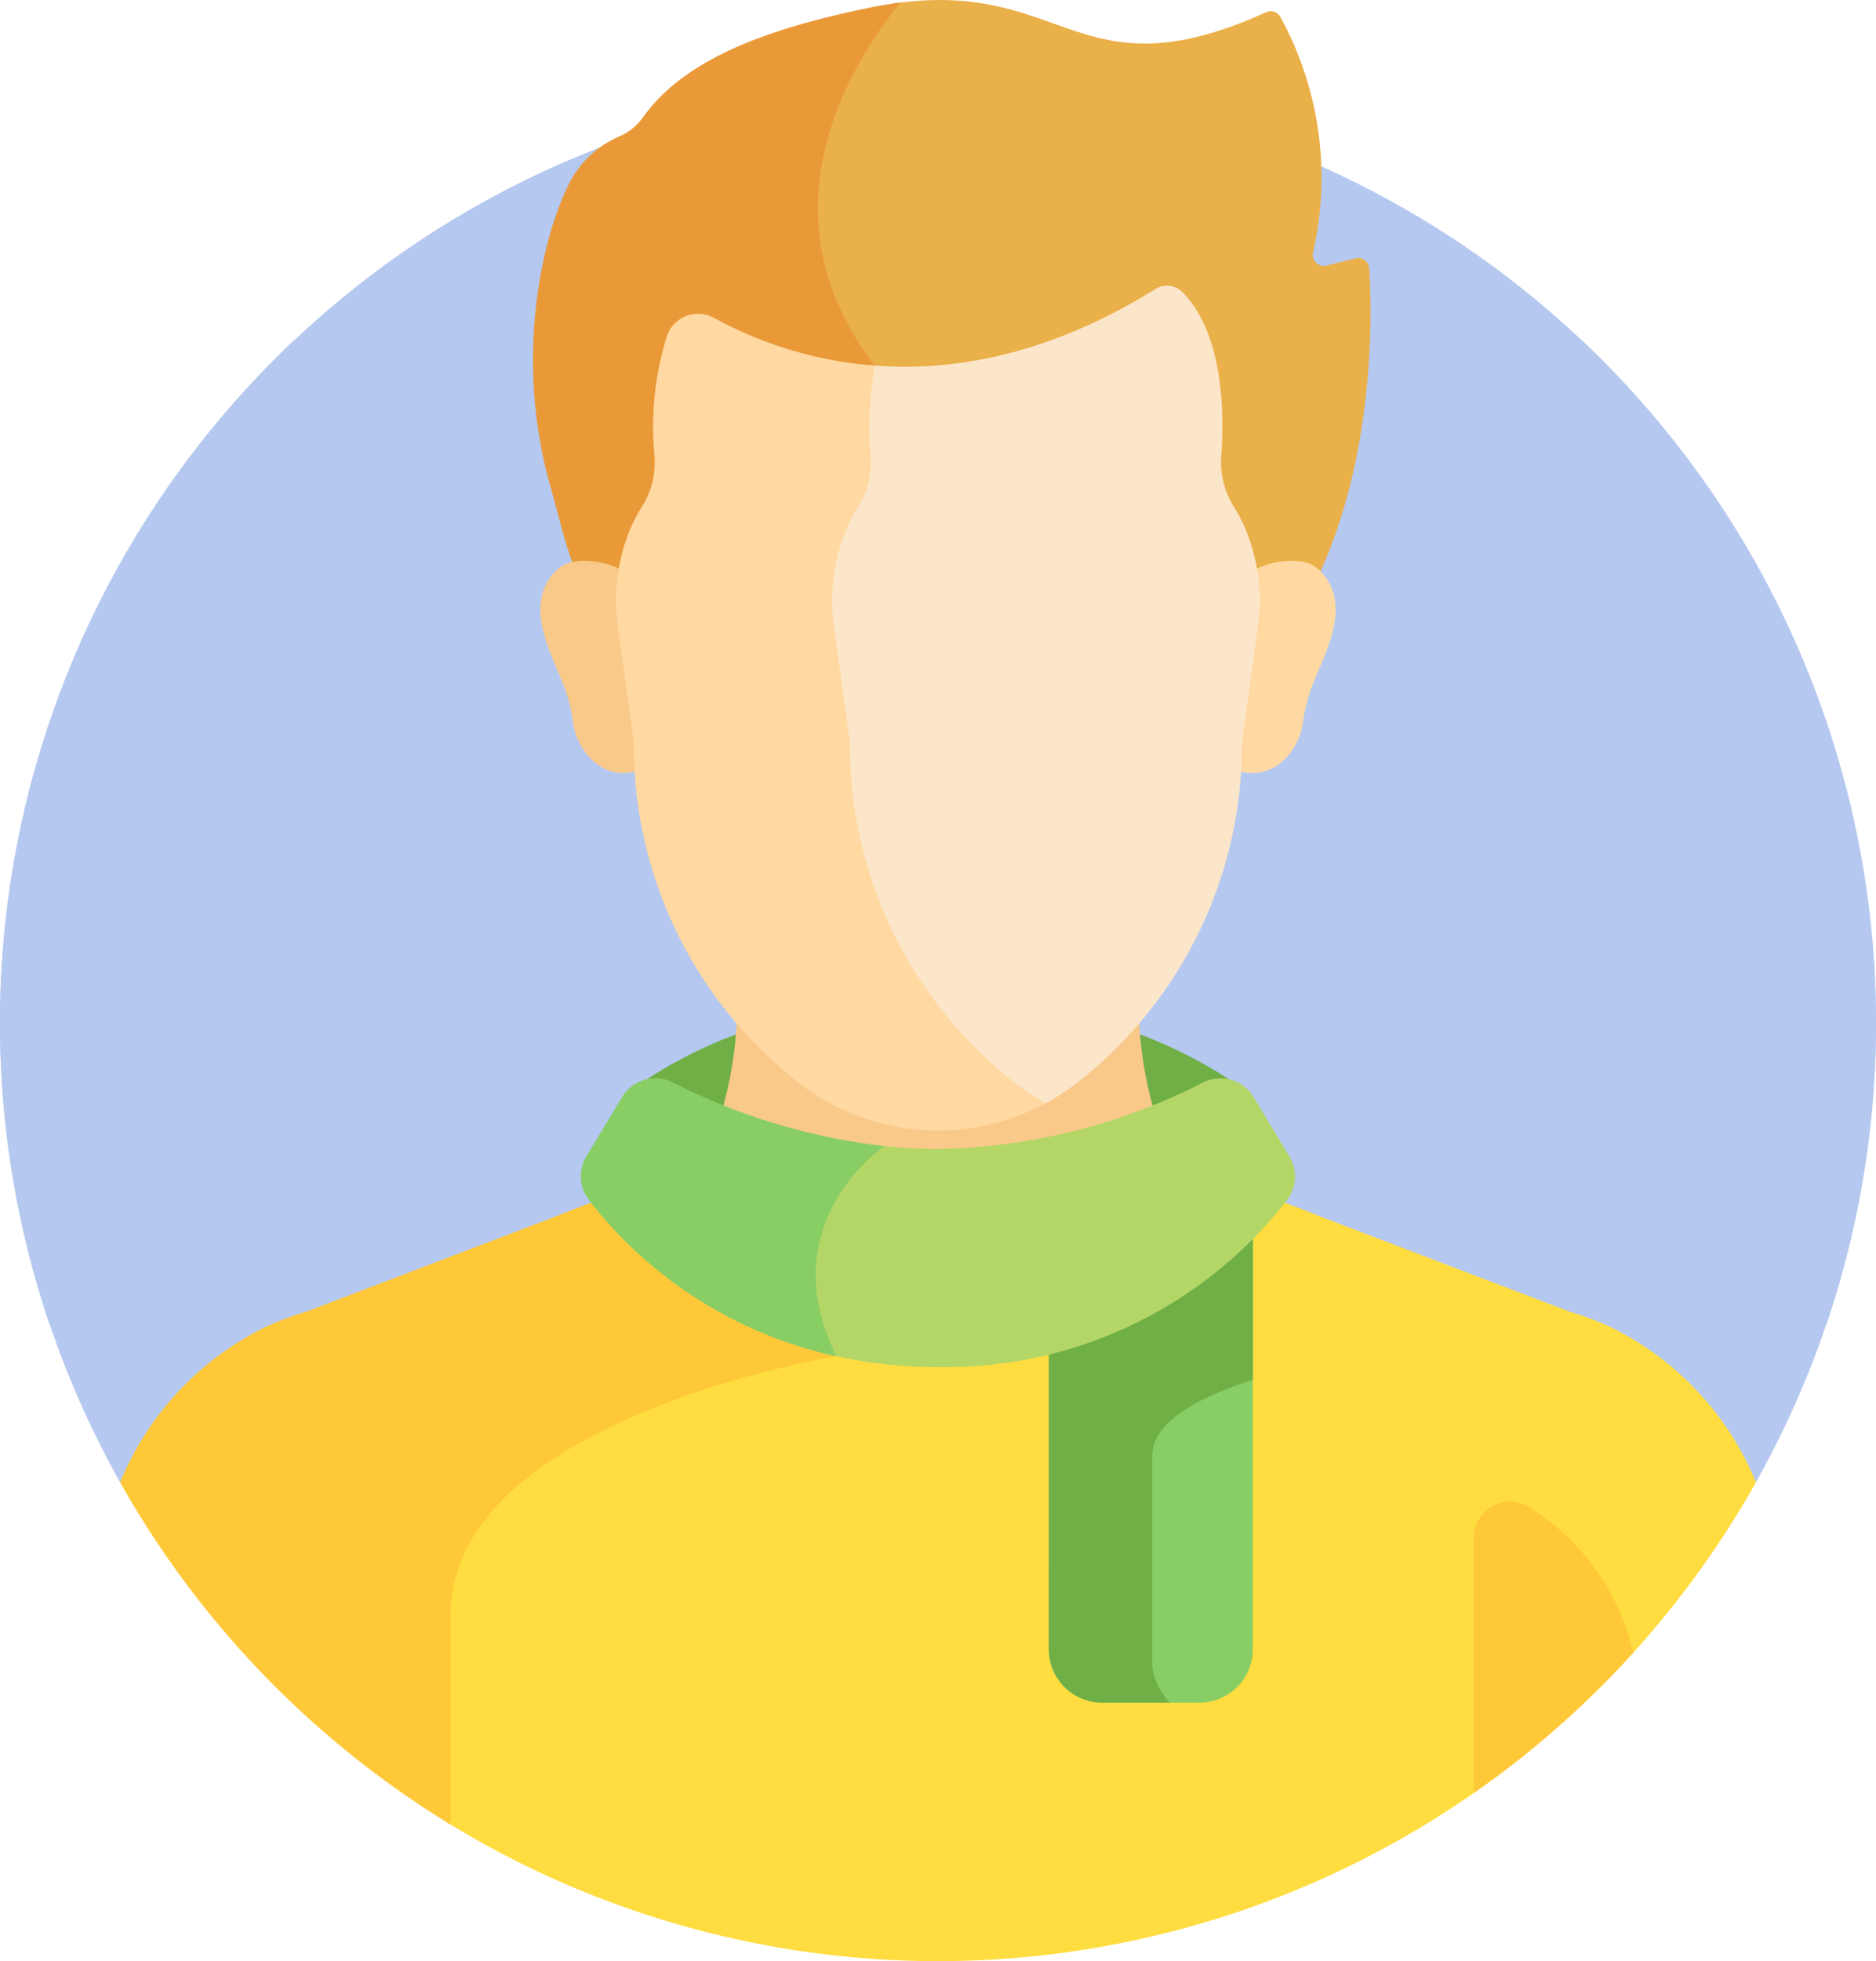 <svg xmlns="http://www.w3.org/2000/svg" viewBox="0 0 147.678 154.306"><path fill="#b5c8ef" d="M9.452 116.628h128.774a73.839 73.839 0 1 0-128.774 0Z"/><path fill="#6faf46" d="M97.091 85.152c-4.576-3.073-12.168-6.51-23.256-6.51-11.19 0-18.822 3.5-23.385 6.6v.143a3.027 3.027 0 0 1 2.511.106 44.245 44.245 0 0 0 41.741.007 3.023 3.023 0 0 1 2.389-.15Z"/><path fill="#eab049" d="M107.785 21.13a.879.879 0 0 0-1.09-.8l-2.262.565a.877.877 0 0 1-1.069-1.047 26.3 26.3 0 0 0-2.578-18.523.872.872 0 0 0-1.117-.362C84.761 7.706 83.909-1.749 70.187.301c-4.356 5.467-10.9 16.869-1.917 28.472 5.741 7.418 3.5 13.031-.592 16.928h35.927c4.68-9.762 4.4-21.111 4.181-24.567Z"/><path fill="#ea9939" d="M68.872 28.769C59.841 17.1 66.51 5.63 70.864.204c-.816.1-1.677.245-2.593.436-7.122 1.49-14.155 3.706-17.641 8.566a4.4 4.4 0 0 1-1.877 1.527 7.945 7.945 0 0 0-3.59 3.067c-2.093 3.474-4.922 13.579-1.844 24.447q.4 1.423.772 2.854a35.025 35.025 0 0 0 1.52 4.6h22.667c4.088-3.9 6.332-9.509.591-16.928Z"/><path fill="#ffdd40" d="M126.977 104.508a23.068 23.068 0 0 0-3.429-1.309l-19.635-7.493q-1.592-.653-3.215-1.227a33.611 33.611 0 0 1-26.861 12.632 36.426 36.426 0 0 1-8.943-1.082l.218.358a77.953 77.953 0 0 0-14.628 4.3c-10.116 4.212-15.463 9.886-15.463 16.409v16.191a73.866 73.866 0 0 0 103.206-26.658 23.605 23.605 0 0 0-11.25-12.121Z"/><path fill="#ffc839" d="M35.472 143.562v-16.467c0-15.471 30.37-20.38 30.37-20.38l-.33-.541A33.323 33.323 0 0 1 46.976 94.48q-1.619.57-3.2 1.222l-19.656 7.5a23.1 23.1 0 0 0-3.4 1.3A23.6 23.6 0 0 0 9.456 116.63a74.208 74.208 0 0 0 26.02 26.934Z"/><path fill="#f9c98a" d="M73.836 90.854a46.467 46.467 0 0 0 17.01-3.443 31.076 31.076 0 0 1-1.2-7.907 33.767 33.767 0 0 1-4.874 4.659 17.86 17.86 0 0 1-21.869 0 33.8 33.8 0 0 1-4.874-4.659 31.076 31.076 0 0 1-1.2 7.907 46.441 46.441 0 0 0 17 3.443Z"/><path fill="#ffd9a1" d="M103.753 44.763c-1.237-1.133-4-.559-5.066.135a14.976 14.976 0 0 1 .045 4.407l-1.257 9.154q0 1.107-.066 2.173c3.065.924 4.888-1.827 5.145-3.715a14.036 14.036 0 0 1 .541-2.4c.815-2.541 3.756-6.914.658-9.754Z"/><path fill="#f9c98a" d="M43.925 44.763c1.237-1.133 4-.559 5.066.135a14.966 14.966 0 0 0-.045 4.407l1.257 9.154q0 1.107.066 2.173c-3.065.924-4.888-1.827-5.145-3.715a14.035 14.035 0 0 0-.541-2.4c-.815-2.541-3.756-6.914-.658-9.754Z"/><path fill="#fce6ca" d="M98.223 42.07a12.21 12.21 0 0 0-1.089-2.19 6.578 6.578 0 0 1-.994-4.014c.248-3.423.172-9.611-3.068-12.889a1.707 1.707 0 0 0-2.112-.237c-8.641 5.372-16.357 6.547-22.545 5.991a29.312 29.312 0 0 0-.225 6.647 6.677 6.677 0 0 1-1.021 4.079 12.459 12.459 0 0 0-1.088 2.174 15 15 0 0 0-.849 7.484l1.288 9.384a34.476 34.476 0 0 0 13.327 27.418 18.09 18.09 0 0 0 1.8 1.231 17.733 17.733 0 0 0 3.116-1.939 33.636 33.636 0 0 0 13-26.75l1.257-9.154a14.642 14.642 0 0 0-.8-7.235Z"/><path fill="#ffd9a1" d="M79.911 85.21a33.636 33.636 0 0 1-13-26.75l-1.257-9.156a14.633 14.633 0 0 1 .828-7.3 12.18 12.18 0 0 1 1.062-2.121 6.513 6.513 0 0 0 1-3.98 27.676 27.676 0 0 1 .328-7.136 31.263 31.263 0 0 1-12.665-3.754 2.6 2.6 0 0 0-3.69 1.369 23.962 23.962 0 0 0-.992 9.517 6.511 6.511 0 0 1-1 3.98A12.149 12.149 0 0 0 49.463 42a14.63 14.63 0 0 0-.828 7.3l1.257 9.156a33.636 33.636 0 0 0 13 26.75 17.865 17.865 0 0 0 19.441 1.584 17.686 17.686 0 0 1-2.422-1.58Z"/><path fill="#b5c8ef" d="M124.539 26.79c-4.732 4.074-10.39 11.072-10.39 21.244 0 17.48-17.29 32.322 5.583 39.066 13.277 3.915 20.371 11.548 23.987 17.264a73.906 73.906 0 0 0-19.18-77.574ZM23.139 26.79c4.732 4.074 10.39 11.072 10.39 21.244 0 17.48 17.29 32.322-5.583 39.066-13.277 3.915-20.371 11.548-23.988 17.264a73.906 73.906 0 0 1 19.18-77.574Z"/><path fill="#ffc839" d="M128.572 130.019a18.377 18.377 0 0 0-8.2-11.433 2.823 2.823 0 0 0-4.34 2.378v20.1a74.217 74.217 0 0 0 12.54-11.045Z"/><path fill="#88ce65" d="M82.564 104.246v25.53a4.2 4.2 0 0 0 4.189 4.189h7.679a4.2 4.2 0 0 0 4.189-4.189V97.063a33.757 33.757 0 0 1-16.057 7.183Z"/><path fill="#6faf46" d="M82.564 129.775a4.2 4.2 0 0 0 4.189 4.189h5.32a5.377 5.377 0 0 1-1.376-2.794v-16.608c0-3.087 4.771-4.959 7.924-6.006V97.062a33.759 33.759 0 0 1-16.056 7.183Z"/><path fill="#b4d667" d="m101.502 90.992-2.815-4.667a3.046 3.046 0 0 0-3.985-1.15 47.594 47.594 0 0 1-20.867 5.228 40.594 40.594 0 0 1-4.868-.3 14.617 14.617 0 0 0-3.586 4.2c-1.451 2.573-2.628 6.711-.22 12.006-.2.014-.455.036-.737.067a36.755 36.755 0 0 0 9.412 1.188 34.041 34.041 0 0 0 27.485-13.15 3.047 3.047 0 0 0 .182-3.421Z"/><path fill="#88ce65" d="m48.975 86.318-2.812 4.669a3.047 3.047 0 0 0 .183 3.419 33.753 33.753 0 0 0 19.5 12.309c-5.223-10.478 3.762-16.539 3.762-16.539a49.076 49.076 0 0 1-16.642-5.009 3.047 3.047 0 0 0-3.991 1.151Z"/></svg>